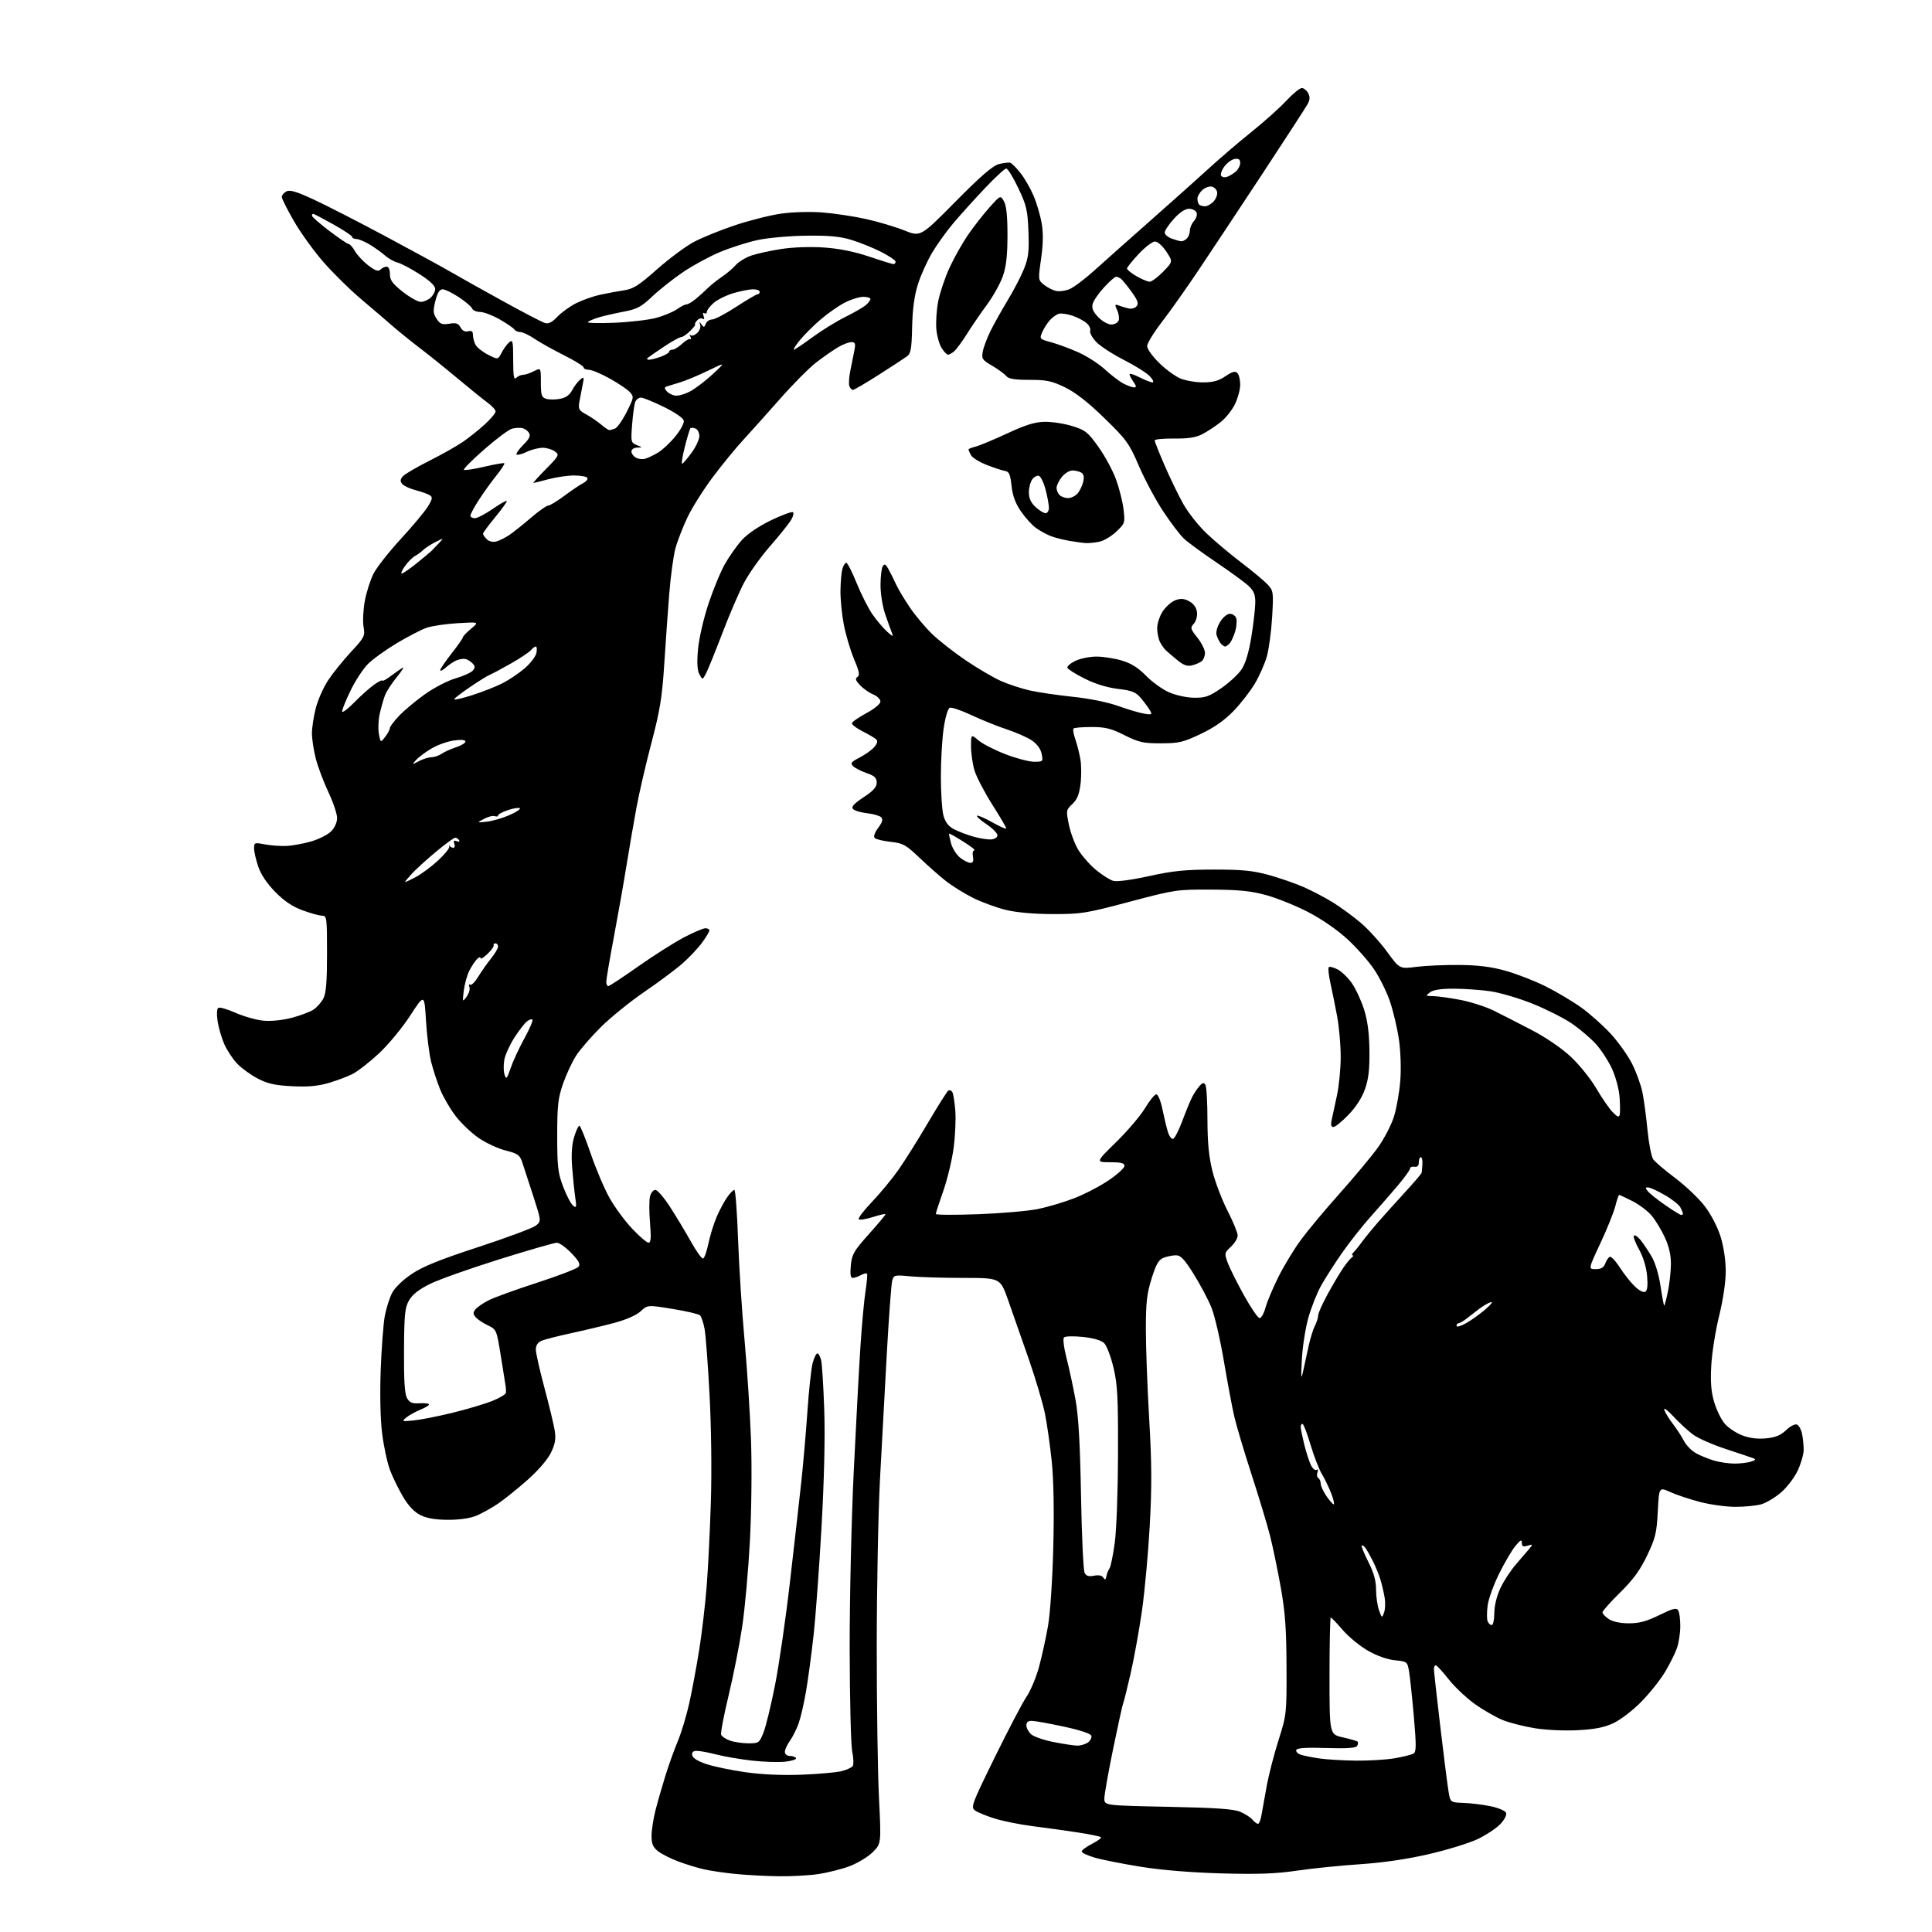 <?xml version="1.0" encoding="UTF-8" standalone="no"?>
<svg 
  version="1.1" 
  xmlns="http://www.w3.org/2000/svg" 
  xmlns:xlink="http://www.w3.org/1999/xlink" 
  xmlns:svg="http://www.w3.org/2000/svg"
  xmlns:rdf="http://www.w3.org/1999/02/22-rdf-syntax-ns#"
  xmlns:cc="http://creativecommons.org/ns#"
  xmlns:dc="http://purl.org/dc/elements/1.1/"
  viewBox="0 0 768 768"
  width="768"
  height="768"
>
<style>svg {background-color: white; }</style>"
<path stroke="none" fill="black" fill-rule="evenodd" d="M309.50,745.84C304.55,745.78 296.90,745.37 292.50,744.94C288.10,744.50 282.39,743.67 279.82,743.08C277.24,742.50 272.66,741.10 269.65,739.97C266.63,738.84 263.00,737.00 261.58,735.89C259.57,734.30 259.00,732.97 259.00,729.82C259.00,727.60 259.70,723.02 260.56,719.64C261.42,716.26 263.21,710.03 264.54,705.78C265.86,701.54 268.07,695.39 269.45,692.11C270.83,688.83 272.87,682.06 273.99,677.06C275.10,672.05 276.89,662.46 277.96,655.73C279.03,649.00 280.36,637.65 280.92,630.50C281.48,623.35 282.23,608.27 282.58,597.00C282.96,585.08 282.74,567.29 282.06,554.50C281.42,542.40 280.52,530.55 280.07,528.17C279.61,525.79 278.81,523.41 278.29,522.89C277.76,522.36 272.86,521.21 267.38,520.32C257.42,518.70 257.42,518.70 254.67,521.25C252.98,522.82 248.95,524.60 244.21,525.86C239.97,527.00 232.22,528.84 227.00,529.97C221.78,531.10 216.49,532.45 215.25,532.99C213.78,533.62 213.00,534.82 213.00,536.44C213.00,537.80 214.54,544.67 216.43,551.71C218.32,558.74 220.16,566.41 220.52,568.75C221.03,572.03 220.68,574.03 219.01,577.48C217.71,580.17 213.97,584.50 209.67,588.32C205.73,591.81 200.46,596.04 197.98,597.72C195.49,599.41 191.67,601.54 189.48,602.47C186.96,603.53 182.82,604.15 178.22,604.15C173.23,604.14 169.77,603.57 167.22,602.32C164.71,601.09 162.44,598.72 160.24,595.02C158.44,592.01 156.09,587.18 155.01,584.30C153.93,581.41 152.53,574.88 151.90,569.78C151.19,564.10 150.98,554.29 151.34,544.50C151.67,535.70 152.40,526.04 152.98,523.03C153.56,520.02 154.84,515.97 155.83,514.03C156.89,511.94 160.04,508.87 163.56,506.49C168.02,503.47 174.64,500.79 190.17,495.71C201.54,491.99 211.82,488.16 213.02,487.18C215.20,485.42 215.20,485.42 211.98,475.46C210.22,469.98 208.26,463.98 207.63,462.11C206.63,459.11 205.88,458.57 201.00,457.34C197.97,456.57 193.16,454.35 190.31,452.39C187.45,450.44 183.33,446.51 181.14,443.67C178.95,440.83 176.16,436.02 174.94,433.00C173.72,429.98 172.11,425.02 171.36,422.00C170.61,418.98 169.70,411.67 169.34,405.76C168.70,395.03 168.70,395.03 163.03,403.76C159.91,408.57 154.33,415.31 150.64,418.75C146.95,422.18 142.25,425.85 140.19,426.90C138.13,427.96 133.80,429.58 130.57,430.52C126.31,431.76 122.33,432.11 116.10,431.79C109.38,431.45 106.40,430.79 102.50,428.77C99.75,427.34 96.06,424.68 94.30,422.84C92.54,421.00 90.22,417.48 89.13,415.00C88.05,412.52 86.86,408.42 86.49,405.87C86.09,403.13 86.21,400.99 86.80,400.63C87.34,400.29 90.42,401.18 93.64,402.61C96.86,404.03 101.76,405.43 104.52,405.71C107.55,406.03 112.02,405.60 115.78,404.64C119.21,403.76 123.16,402.29 124.56,401.37C125.96,400.45 127.75,398.44 128.55,396.90C129.63,394.82 130.00,390.24 130.00,379.05C130.00,364.76 129.90,364.00 128.04,364.00C126.96,364.00 123.47,363.04 120.29,361.87C116.23,360.38 112.98,358.20 109.41,354.56C106.14,351.23 103.72,347.62 102.66,344.50C101.75,341.83 101.00,338.56 101.00,337.23C101.00,334.94 101.20,334.86 105.25,335.65C107.59,336.10 111.46,336.38 113.86,336.27C116.26,336.17 120.69,335.36 123.71,334.48C126.73,333.60 130.29,331.81 131.60,330.49C133.05,329.04 134.00,326.92 134.00,325.15C134.00,323.53 132.44,318.90 130.53,314.85C128.62,310.81 126.37,304.82 125.53,301.54C124.69,298.26 124.00,293.74 124.00,291.50C124.00,289.26 124.69,284.74 125.54,281.46C126.39,278.18 128.59,273.21 130.44,270.41C132.29,267.61 136.36,262.56 139.49,259.18C144.90,253.35 145.15,252.84 144.52,249.14C144.16,247.00 144.38,242.41 145.01,238.94C145.64,235.47 147.20,230.57 148.47,228.06C149.75,225.55 154.62,219.35 159.30,214.27C163.98,209.19 168.82,203.41 170.05,201.42C171.90,198.42 172.05,197.64 170.89,196.89C170.13,196.39 167.60,195.48 165.28,194.88C162.96,194.27 160.54,193.15 159.91,192.39C159.03,191.33 159.07,190.62 160.07,189.41C160.80,188.54 165.47,185.78 170.45,183.28C175.43,180.78 181.53,177.35 184.00,175.65C186.47,173.96 190.41,170.81 192.75,168.66C195.09,166.51 197.00,164.21 197.00,163.56C197.00,162.91 195.54,161.31 193.75,160.01C191.96,158.70 186.68,154.43 182.00,150.52C177.32,146.60 170.58,141.17 167.01,138.45C163.44,135.73 158.45,131.71 155.93,129.50C153.41,127.30 147.75,122.45 143.34,118.73C138.94,115.00 132.22,108.37 128.42,103.99C124.61,99.61 119.36,92.31 116.76,87.76C114.15,83.22 112.01,78.95 112.01,78.29C112.00,77.62 112.82,76.63 113.82,76.10C115.20,75.36 117.77,76.11 124.57,79.25C129.48,81.52 142.28,88.07 153.00,93.80C163.72,99.54 175.43,105.92 179.00,107.99C182.57,110.07 192.03,115.36 200.00,119.75C207.97,124.15 215.43,128.03 216.56,128.38C218.06,128.84 219.41,128.17 221.56,125.91C223.18,124.21 226.53,121.79 229.00,120.54C231.47,119.30 235.75,117.78 238.50,117.18C241.25,116.58 245.53,115.79 248.00,115.42C251.75,114.86 253.94,113.47 261.19,107.04C265.97,102.81 272.54,97.93 275.78,96.20C279.03,94.46 286.41,91.47 292.18,89.54C297.96,87.60 306.24,85.52 310.59,84.91C315.11,84.27 322.15,84.08 327.00,84.46C331.68,84.83 339.43,86.00 344.24,87.06C349.05,88.13 355.90,90.17 359.46,91.59C365.94,94.19 365.94,94.19 379.80,80.17C389.84,70.01 394.60,65.89 397.08,65.23C398.96,64.73 401.01,64.50 401.63,64.72C402.26,64.94 404.08,66.78 405.68,68.81C407.29,70.84 409.62,74.90 410.87,77.84C412.12,80.78 413.57,85.73 414.09,88.84C414.76,92.77 414.68,97.07 413.85,102.89C412.66,111.15 412.67,111.32 414.94,113.16C416.21,114.18 418.33,115.30 419.65,115.63C420.96,115.96 423.42,115.65 425.12,114.95C426.81,114.25 431.23,110.94 434.93,107.59C438.64,104.24 448.81,95.20 457.53,87.50C466.25,79.80 476.79,70.38 480.95,66.57C485.10,62.76 492.55,56.40 497.50,52.43C502.45,48.46 508.64,42.92 511.26,40.11C513.88,37.30 516.68,35.00 517.48,35.00C518.28,35.00 519.41,35.90 520.00,37.00C520.78,38.45 520.74,39.62 519.87,41.25C519.21,42.49 511.26,54.75 502.21,68.50C493.15,82.25 481.67,99.58 476.70,107.00C471.73,114.42 465.04,123.89 461.83,128.04C458.63,132.19 456.00,136.48 456.00,137.58C456.00,138.68 458.14,141.68 460.75,144.24C463.36,146.81 467.17,149.60 469.22,150.45C471.26,151.30 475.32,152.00 478.24,152.00C482.21,152.00 484.44,151.39 487.13,149.56C489.82,147.73 491.01,147.41 491.86,148.26C492.49,148.89 493.00,150.97 493.00,152.88C493.00,154.80 492.06,158.30 490.92,160.66C489.78,163.02 487.19,166.25 485.17,167.84C483.15,169.43 479.93,171.55 478.00,172.56C475.42,173.92 472.45,174.38 466.75,174.33C462.49,174.28 459.00,174.62 459.00,175.07C459.00,175.53 460.78,180.01 462.96,185.04C465.14,190.07 468.48,196.96 470.39,200.36C472.29,203.76 476.47,209.03 479.67,212.07C482.88,215.11 489.10,220.33 493.50,223.68C497.90,227.03 502.58,230.93 503.90,232.35C506.19,234.83 506.27,235.35 505.70,245.22C505.37,250.87 504.43,257.90 503.62,260.84C502.80,263.78 500.64,268.69 498.82,271.75C496.99,274.81 493.17,279.73 490.32,282.67C486.78,286.33 482.67,289.21 477.32,291.75C470.33,295.07 468.65,295.47 461.50,295.48C454.46,295.49 452.72,295.10 447.01,292.25C441.66,289.57 439.38,289.00 433.93,289.00C430.30,289.00 427.07,289.27 426.74,289.59C426.42,289.92 426.74,291.83 427.45,293.85C428.16,295.87 429.07,299.47 429.48,301.86C429.88,304.24 429.90,308.68 429.52,311.72C429.00,315.81 428.16,317.88 426.27,319.62C423.81,321.91 423.76,322.18 424.86,327.65C425.49,330.77 427.13,335.26 428.52,337.63C429.91,340.00 433.08,343.64 435.57,345.72C438.05,347.80 441.21,349.80 442.58,350.17C444.04,350.57 449.95,349.77 456.79,348.26C466.28,346.17 471.16,345.67 482.50,345.67C493.76,345.66 498.03,346.08 504.33,347.81C508.63,348.99 514.93,351.18 518.33,352.67C521.72,354.17 526.98,356.93 530.00,358.82C533.02,360.70 537.95,364.32 540.94,366.86C543.93,369.40 548.63,374.57 551.38,378.34C556.39,385.19 556.39,385.19 562.94,384.35C566.55,383.88 574.23,383.54 580.00,383.59C587.58,383.65 592.73,384.29 598.50,385.90C602.90,387.13 610.05,389.91 614.39,392.08C618.73,394.25 625.06,398.01 628.46,400.43C631.86,402.86 637.15,407.55 640.21,410.86C643.28,414.17 647.15,419.62 648.83,422.97C650.50,426.32 652.34,431.41 652.91,434.28C653.49,437.15 654.39,443.88 654.91,449.24C655.44,454.59 656.46,459.82 657.18,460.85C657.91,461.88 661.88,465.26 666.00,468.35C670.12,471.45 675.40,476.49 677.73,479.55C680.21,482.82 682.79,487.82 683.98,491.66C685.21,495.65 686.00,501.01 686.00,505.36C686.00,509.68 684.97,516.64 683.40,523.00C681.97,528.77 680.56,537.58 680.27,542.56C679.88,549.27 680.17,553.08 681.38,557.24C682.28,560.34 684.15,564.21 685.54,565.86C686.92,567.51 690.06,569.62 692.51,570.56C695.49,571.70 698.64,572.10 702.03,571.77C705.78,571.41 707.84,570.57 709.99,568.51C711.58,566.99 713.52,565.98 714.30,566.28C715.08,566.58 716.00,568.27 716.36,570.04C716.71,571.81 717.00,574.66 716.99,576.37C716.98,578.09 715.92,581.78 714.63,584.56C713.33,587.34 710.33,591.27 707.95,593.31C705.58,595.34 702.03,597.45 700.07,598.00C698.10,598.54 693.53,598.99 689.91,598.99C686.29,599.00 679.99,598.14 675.91,597.09C671.83,596.03 666.48,594.25 664.00,593.13C659.50,591.09 659.50,591.09 659.00,600.79C658.56,609.38 658.07,611.40 654.76,618.33C651.96,624.19 649.27,627.88 644.01,633.06C640.16,636.85 637.00,640.41 637.00,640.96C637.00,641.50 638.14,642.70 639.54,643.62C641.13,644.66 644.13,645.29 647.53,645.29C651.66,645.29 654.58,644.50 659.61,642.02C664.96,639.39 666.40,639.02 667.10,640.13C667.58,640.88 667.96,643.75 667.94,646.50C667.93,649.25 667.31,653.19 666.57,655.27C665.83,657.34 663.71,661.56 661.86,664.66C660.01,667.75 655.80,673.05 652.50,676.42C649.20,679.79 644.25,683.61 641.50,684.91C637.77,686.68 634.14,687.40 627.25,687.78C622.01,688.06 614.63,687.73 610.25,687.02C605.99,686.34 600.26,684.89 597.52,683.81C594.78,682.73 589.74,679.85 586.31,677.40C582.89,674.96 578.16,670.49 575.81,667.48C573.45,664.47 571.18,662.00 570.76,662.00C570.34,662.00 570.00,662.64 570.00,663.42C570.00,664.21 571.14,674.52 572.54,686.35C573.94,698.17 575.41,709.79 575.82,712.17C576.55,716.50 576.55,716.50 581.78,716.68C584.65,716.78 589.51,717.38 592.57,718.01C595.68,718.66 598.38,719.82 598.69,720.64C599.02,721.49 598.03,723.40 596.39,725.12C594.81,726.76 590.81,729.42 587.51,731.02C584.20,732.61 575.49,735.31 568.14,737.01C559.37,739.05 549.93,740.43 540.64,741.06C532.86,741.58 521.55,742.73 515.50,743.62C507.06,744.86 500.07,745.11 485.50,744.70C473.53,744.37 461.69,743.39 453.50,742.07C446.35,740.92 438.14,739.30 435.25,738.46C432.36,737.63 430.00,736.52 430.00,735.99C430.00,735.47 431.84,734.10 434.10,732.95C436.35,731.80 437.94,730.61 437.63,730.30C437.32,729.99 433.12,729.14 428.29,728.40C423.45,727.66 415.46,726.55 410.53,725.93C405.60,725.31 398.84,723.96 395.52,722.93C392.19,721.91 388.63,720.45 387.60,719.70C385.83,718.40 386.23,717.31 395.51,698.41C400.89,687.46 406.56,676.64 408.12,674.36C409.67,672.08 411.87,666.84 413.00,662.72C414.13,658.60 415.75,651.23 416.60,646.36C417.49,641.21 418.37,628.02 418.70,614.88C419.06,600.43 418.84,588.14 418.08,580.88C417.43,574.62 416.22,566.12 415.40,562.00C414.57,557.88 411.63,547.98 408.86,540.00C406.08,532.02 402.42,521.56 400.72,516.75C397.63,508.00 397.63,508.00 383.06,507.99C375.05,507.99 365.53,507.71 361.90,507.36C355.56,506.76 355.28,506.83 354.66,509.12C354.30,510.43 353.36,523.20 352.55,537.50C351.75,551.80 350.52,574.52 349.81,588.00C349.11,601.48 348.53,631.40 348.52,654.50C348.51,677.60 348.91,704.69 349.41,714.69C350.31,732.89 350.31,732.89 346.91,736.28C345.03,738.15 340.88,740.66 337.67,741.86C334.47,743.05 328.84,744.46 325.17,745.00C321.50,745.53 314.45,745.91 309.50,745.84zM500.08,725.00C500.53,725.00 501.18,723.31 501.51,721.25C501.85,719.19 502.80,713.90 503.62,709.50C504.45,705.10 506.56,697.00 508.31,691.50C511.42,681.68 511.48,681.17 511.41,662.50C511.36,647.48 510.88,640.88 509.12,631.00C507.89,624.12 505.98,614.90 504.87,610.50C503.75,606.10 500.42,595.08 497.47,586.00C494.52,576.92 491.42,566.50 490.58,562.83C489.75,559.16 487.90,549.26 486.47,540.83C485.04,532.40 482.84,522.94 481.58,519.81C480.31,516.68 477.16,510.71 474.57,506.56C470.86,500.61 469.36,499.00 467.49,499.00C466.19,499.00 463.99,499.43 462.61,499.96C460.60,500.72 459.61,502.41 457.79,508.21C455.89,514.25 455.50,517.74 455.50,528.50C455.50,535.65 456.09,551.64 456.82,564.02C457.85,581.53 457.90,591.00 457.04,606.52C456.43,617.51 455.03,632.80 453.92,640.50C452.81,648.20 450.77,659.43 449.39,665.45C448.01,671.46 446.70,676.67 446.49,677.02C446.28,677.36 444.51,685.40 442.55,694.89C440.60,704.37 439.00,713.39 439.00,714.92C439.00,717.71 439.00,717.71 464.25,718.23C483.33,718.61 490.36,719.10 493.00,720.21C494.93,721.03 497.12,722.43 497.87,723.35C498.63,724.26 499.62,725.00 500.08,725.00zM318.50,705.48C325.10,705.23 332.25,704.60 334.40,704.09C336.54,703.57 338.61,702.63 339.00,702.00C339.39,701.36 339.29,698.74 338.76,696.17C338.24,693.60 337.79,675.30 337.76,655.50C337.73,635.57 338.45,604.10 339.37,585.00C340.29,566.02 341.49,543.52 342.05,535.00C342.61,526.48 343.52,516.63 344.07,513.12C344.63,509.62 344.87,506.54 344.63,506.29C344.38,506.04 343.26,506.32 342.15,506.92C341.04,507.51 339.59,508.00 338.94,508.00C338.11,508.00 337.89,506.48 338.22,503.03C338.65,498.60 339.42,497.26 345.35,490.63C349.01,486.54 352.00,482.97 352.00,482.69C352.00,482.41 349.76,482.90 347.02,483.78C344.28,484.65 341.73,485.06 341.36,484.69C340.98,484.31 343.36,481.19 346.64,477.75C349.92,474.31 354.66,468.57 357.17,465.00C359.67,461.43 364.96,453.00 368.92,446.27C372.88,439.55 376.51,433.80 376.99,433.51C377.47,433.21 378.17,433.47 378.55,434.09C378.94,434.70 379.47,438.00 379.74,441.40C380.02,444.81 379.72,451.53 379.08,456.34C378.44,461.15 376.58,468.85 374.96,473.46C373.33,478.07 372.00,482.17 372.00,482.57C372.00,482.97 379.54,483.01 388.75,482.67C397.96,482.33 408.69,481.40 412.59,480.61C416.50,479.81 423.03,477.86 427.10,476.28C431.18,474.70 437.33,471.49 440.76,469.16C444.19,466.83 447.00,464.27 447.00,463.46C447.00,462.35 445.63,462.00 441.27,462.00C435.53,462.00 435.53,462.00 443.73,453.96C448.24,449.54 453.40,443.47 455.20,440.46C457.00,437.46 459.00,435.00 459.66,435.00C460.32,435.00 461.39,437.59 462.04,440.75C462.69,443.91 463.67,447.99 464.21,449.80C464.75,451.62 465.71,452.93 466.34,452.72C466.97,452.51 468.64,449.22 470.06,445.42C471.47,441.61 473.22,437.38 473.94,436.00C474.67,434.62 475.95,432.70 476.80,431.73C478.00,430.35 478.54,430.24 479.16,431.23C479.61,431.93 479.98,438.17 479.98,445.09C480.00,454.27 480.54,459.83 481.98,465.59C483.07,469.94 485.77,477.02 487.98,481.33C490.19,485.64 492.00,490.05 492.00,491.13C492.00,492.21 490.79,494.22 489.31,495.59C486.75,497.96 486.69,498.24 487.97,501.79C488.70,503.83 491.60,509.65 494.40,514.73C497.21,519.81 500.05,523.97 500.71,523.98C501.38,523.99 502.43,522.10 503.06,519.79C503.68,517.47 506.00,511.96 508.21,507.54C510.42,503.12 514.47,496.47 517.19,492.77C519.92,489.07 526.88,480.75 532.66,474.27C538.43,467.80 545.20,459.67 547.70,456.21C550.19,452.75 553.08,447.19 554.12,443.86C555.16,440.54 556.29,434.10 556.64,429.55C557.01,424.77 556.77,417.87 556.09,413.17C555.43,408.70 553.83,401.92 552.53,398.09C551.23,394.26 548.35,388.47 546.14,385.21C543.93,381.95 539.13,376.55 535.48,373.20C531.54,369.60 525.23,365.25 519.95,362.53C515.05,360.00 507.55,356.98 503.27,355.81C497.18,354.16 492.48,353.68 481.50,353.63C467.81,353.56 467.10,353.67 449.00,358.47C431.66,363.08 429.75,363.38 418.50,363.36C410.85,363.34 404.05,362.73 399.75,361.68C396.04,360.77 390.19,358.62 386.75,356.90C383.31,355.18 378.48,352.17 376.00,350.22C373.52,348.28 368.80,344.11 365.50,340.96C360.08,335.80 358.97,335.18 354.08,334.65C351.09,334.32 348.24,333.64 347.72,333.12C347.15,332.55 347.68,331.00 349.09,329.09C350.77,326.82 351.09,325.69 350.28,324.88C349.67,324.27 347.12,323.54 344.60,323.26C342.09,322.98 339.59,322.21 339.05,321.56C338.34,320.70 339.53,319.40 343.28,316.93C347.17,314.38 348.50,312.89 348.50,311.10C348.50,309.20 347.67,308.41 344.50,307.32C342.30,306.56 339.88,305.31 339.12,304.55C337.95,303.38 338.32,302.88 341.62,301.19C343.75,300.10 346.37,298.25 347.43,297.08C348.69,295.68 349.02,294.62 348.36,293.96C347.82,293.42 345.38,291.97 342.94,290.74C340.50,289.51 338.57,288.05 338.65,287.50C338.73,286.95 341.31,285.15 344.38,283.50C347.62,281.76 349.98,279.82 349.98,278.87C349.99,277.98 348.69,276.70 347.10,276.04C345.50,275.38 343.15,273.73 341.87,272.37C340.09,270.47 339.85,269.71 340.85,269.09C341.87,268.46 341.58,266.94 339.50,261.99C338.04,258.53 336.20,252.35 335.42,248.26C334.64,244.17 334.04,238.05 334.10,234.66C334.15,231.27 334.49,227.46 334.85,226.19C335.21,224.92 335.88,223.80 336.34,223.69C336.81,223.59 338.67,227.17 340.47,231.65C342.28,236.13 345.12,241.75 346.77,244.15C348.43,246.54 351.03,249.62 352.55,251.00C354.95,253.17 355.21,253.24 354.52,251.50C354.08,250.40 352.88,247.07 351.86,244.09C350.83,241.10 350.01,235.97 350.02,232.59C350.02,229.24 350.43,225.88 350.91,225.11C351.60,224.02 352.06,224.23 353.11,226.11C353.85,227.43 355.21,230.16 356.15,232.20C357.09,234.23 359.65,238.51 361.84,241.70C364.02,244.89 367.99,249.59 370.66,252.15C373.32,254.71 379.32,259.39 384.00,262.56C388.68,265.72 394.92,269.39 397.88,270.70C400.84,272.01 406.01,273.71 409.38,274.47C412.75,275.23 420.45,276.36 426.50,276.99C433.08,277.67 440.31,279.14 444.50,280.64C448.35,282.02 453.01,283.40 454.85,283.70C457.90,284.19 458.10,284.08 457.11,282.37C456.52,281.34 454.93,279.19 453.59,277.58C451.53,275.11 450.12,274.54 444.45,273.85C440.15,273.34 435.38,271.87 431.19,269.77C427.58,267.97 424.48,266.02 424.30,265.44C424.11,264.86 425.56,263.63 427.52,262.69C429.47,261.76 433.22,261.00 435.85,261.00C438.48,261.00 443.02,261.71 445.92,262.57C449.68,263.69 452.46,265.43 455.54,268.60C457.93,271.05 462.03,274.01 464.65,275.17C467.38,276.38 471.66,277.32 474.64,277.36C479.13,277.42 480.64,276.89 485.55,273.51C488.68,271.35 492.30,267.99 493.58,266.04C495.13,263.70 496.44,259.28 497.46,253.00C498.30,247.78 498.99,241.67 499.00,239.44C499.00,236.28 498.38,234.81 496.25,232.84C494.74,231.44 489.00,227.26 483.50,223.54C478.00,219.83 472.22,215.60 470.66,214.14C469.10,212.69 465.38,207.79 462.39,203.27C459.40,198.74 455.06,190.64 452.75,185.27C448.84,176.19 447.86,174.84 439.02,166.23C432.54,159.92 427.54,156.01 423.36,153.98C418.11,151.43 416.05,151.00 409.23,151.00C403.22,151.00 400.93,150.61 399.95,149.44C399.24,148.59 396.73,146.75 394.37,145.37C390.42,143.05 390.13,142.60 390.68,139.68C391.02,137.93 392.41,134.25 393.77,131.50C395.14,128.75 398.23,123.23 400.65,119.23C403.07,115.23 405.98,109.61 407.12,106.73C408.83,102.40 409.13,99.86 408.82,91.99C408.49,83.52 408.05,81.63 404.77,74.74C402.75,70.48 400.61,67.00 400.00,67.00C399.40,67.00 395.61,70.49 391.58,74.75C387.55,79.01 381.97,85.18 379.19,88.46C376.40,91.73 372.51,97.13 370.54,100.46C368.56,103.78 366.02,109.42 364.89,113.00C363.48,117.47 362.76,122.75 362.59,129.92C362.39,138.90 362.08,140.54 360.43,141.74C359.37,142.51 354.31,145.80 349.19,149.07C344.07,152.33 339.51,155.00 339.05,155.00C338.59,155.00 337.95,154.32 337.64,153.50C337.32,152.67 337.50,149.86 338.04,147.25C338.58,144.64 339.30,141.04 339.64,139.25C340.16,136.51 339.96,136.00 338.38,136.00C337.35,136.01 334.93,136.95 333.00,138.11C331.07,139.27 327.25,141.93 324.50,144.04C321.75,146.14 315.23,152.71 310.00,158.64C304.77,164.56 298.19,171.91 295.38,174.96C292.56,178.01 287.20,184.55 283.47,189.50C279.75,194.45 275.16,201.72 273.28,205.65C271.41,209.59 269.23,215.21 268.45,218.15C267.68,221.09 266.59,229.12 266.04,236.00C265.49,242.88 264.59,255.55 264.04,264.17C263.20,277.20 262.35,282.41 258.99,295.17C256.77,303.60 254.07,315.23 253.01,321.00C251.94,326.77 250.16,337.12 249.05,344.00C247.94,350.88 245.68,363.70 244.02,372.50C242.36,381.30 241.01,389.29 241.00,390.25C241.00,391.21 241.36,392.00 241.80,392.00C242.23,392.00 247.57,388.49 253.66,384.19C259.75,379.90 267.90,374.73 271.76,372.69C275.63,370.66 279.51,369.00 280.40,369.00C281.28,369.00 282.00,369.38 282.00,369.85C282.00,370.32 280.72,372.47 279.15,374.63C277.59,376.79 274.10,380.51 271.40,382.89C268.71,385.27 261.90,390.36 256.27,394.19C250.64,398.03 242.83,404.35 238.90,408.23C234.98,412.12 230.48,417.32 228.92,419.79C227.35,422.26 225.04,427.26 223.78,430.89C221.83,436.55 221.50,439.51 221.50,451.50C221.50,463.79 221.79,466.26 223.86,471.72C225.16,475.14 226.92,478.51 227.77,479.22C229.15,480.35 229.25,479.99 228.67,476.00C228.31,473.52 227.75,468.12 227.43,464.00C227.05,458.98 227.31,455.01 228.22,452.00C228.97,449.52 229.91,447.50 230.31,447.50C230.70,447.50 232.72,452.45 234.79,458.50C236.85,464.55 240.22,472.49 242.27,476.15C244.32,479.81 248.37,485.33 251.28,488.40C254.19,491.48 257.13,494.00 257.81,494.00C258.74,494.00 258.89,492.06 258.39,486.11C258.03,481.76 258.02,477.04 258.38,475.61C258.74,474.17 259.70,473.00 260.51,473.00C261.32,473.00 263.95,476.04 266.34,479.75C268.74,483.46 272.47,489.65 274.62,493.50C276.77,497.35 278.95,500.41 279.47,500.29C279.99,500.18 280.95,497.48 281.61,494.29C282.27,491.11 283.76,486.31 284.92,483.64C286.08,480.96 287.95,477.47 289.08,475.89C290.21,474.30 291.49,473.00 291.91,473.00C292.34,473.00 293.01,481.82 293.39,492.59C293.77,503.37 294.94,521.48 295.98,532.84C297.01,544.20 298.17,562.05 298.54,572.50C298.92,583.29 298.73,600.58 298.10,612.50C297.49,624.05 296.12,639.35 295.05,646.50C293.99,653.65 291.56,665.98 289.65,673.90C287.74,681.83 286.40,688.88 286.67,689.58C286.94,690.29 288.54,691.34 290.23,691.93C291.92,692.52 295.21,693.00 297.54,693.00C301.60,693.00 301.86,692.81 303.49,688.75C304.43,686.41 306.50,677.88 308.10,669.78C309.70,661.69 312.37,643.24 314.03,628.78C315.70,614.33 317.70,596.65 318.48,589.50C319.26,582.35 320.38,569.56 320.96,561.08C321.54,552.61 322.48,543.94 323.04,541.83C323.61,539.73 324.46,538.00 324.92,538.00C325.39,538.00 326.06,539.24 326.42,540.75C326.78,542.26 327.34,551.15 327.65,560.50C328.02,571.27 327.62,588.31 326.57,607.00C325.66,623.23 324.23,642.58 323.41,650.00C322.59,657.42 321.25,667.40 320.44,672.17C319.63,676.94 318.31,682.71 317.50,684.99C316.70,687.27 315.13,690.41 314.02,691.97C312.91,693.53 312.00,695.53 312.00,696.40C312.00,697.32 312.83,698.00 313.94,698.00C315.01,698.00 316.12,698.39 316.42,698.87C316.72,699.35 314.83,699.99 312.23,700.29C309.63,700.59 303.68,700.40 299.00,699.88C294.32,699.35 287.96,698.27 284.86,697.46C281.75,696.66 278.23,696.00 277.03,696.00C275.50,696.00 274.95,696.52 275.18,697.75C275.39,698.86 277.45,700.15 280.82,701.26C283.74,702.23 290.71,703.68 296.31,704.48C302.77,705.40 310.90,705.77 318.50,705.48zM538.92,699.88C544.10,699.94 551.10,699.52 554.47,698.93C557.84,698.34 561.19,697.50 561.92,697.05C563.00,696.38 563.02,693.76 562.03,682.39C561.36,674.78 560.51,666.74 560.14,664.53C559.46,660.55 559.39,660.49 554.48,659.98C551.42,659.67 547.28,658.19 543.73,656.15C540.56,654.33 536.06,650.62 533.73,647.92C531.41,645.21 529.27,643.00 529.00,643.00C528.73,643.00 528.50,653.45 528.50,666.23C528.50,689.45 528.50,689.45 533.83,690.64C536.76,691.29 539.39,692.05 539.68,692.34C539.96,692.63 539.87,693.40 539.47,694.05C538.96,694.87 535.33,695.12 527.21,694.86C519.04,694.61 515.56,694.84 515.28,695.67C515.07,696.31 515.91,697.15 517.16,697.55C518.41,697.95 521.69,698.60 524.46,699.01C527.23,699.42 533.74,699.81 538.92,699.88zM428.06,693.91C429.47,693.96 431.44,693.40 432.45,692.66C433.45,691.93 434.07,690.71 433.82,689.97C433.55,689.15 429.19,687.71 422.94,686.37C417.20,685.14 411.49,684.10 410.25,684.07C408.71,684.02 408.00,684.58 408.00,685.85C408.00,686.86 408.84,688.45 409.87,689.38C410.90,690.32 414.84,691.69 418.62,692.45C422.41,693.20 426.65,693.85 428.06,693.91zM592.97,646.00C593.54,646.00 594.00,643.86 594.01,641.25C594.02,638.36 594.95,634.49 596.41,631.36C597.73,628.53 600.52,624.26 602.61,621.86C604.70,619.46 607.11,616.65 607.96,615.62C609.40,613.86 609.35,613.78 607.25,614.43C605.49,614.98 604.99,614.74 604.96,613.32C604.94,611.86 604.43,612.10 602.43,614.50C601.05,616.15 598.14,621.10 595.95,625.50C593.77,629.90 591.70,635.61 591.36,638.19C591.02,640.78 591.01,643.59 591.34,644.44C591.67,645.30 592.40,646.00 592.97,646.00zM550.18,641.04C550.65,639.77 550.76,637.10 550.42,635.11C550.09,633.12 549.34,629.92 548.77,628.00C548.20,626.08 546.82,622.70 545.71,620.50C544.60,618.30 543.25,615.93 542.71,615.23C542.16,614.53 541.52,614.14 541.29,614.37C541.06,614.61 542.25,617.53 543.93,620.87C546.11,625.17 547.00,628.36 547.00,631.82C547.00,634.51 547.52,638.20 548.16,640.03C549.29,643.26 549.35,643.29 550.18,641.04zM439.83,626.50C440.04,625.40 440.59,624.04 441.04,623.48C441.49,622.92 442.42,618.42 443.11,613.48C443.82,608.33 444.38,593.19 444.43,578.00C444.49,555.35 444.23,550.35 442.62,543.62C441.59,539.29 439.94,534.94 438.96,533.96C437.81,532.81 434.81,531.93 430.51,531.46C426.85,531.07 423.45,531.15 422.97,531.63C422.45,532.15 422.89,535.67 424.00,540.01C425.05,544.13 426.65,551.55 427.55,556.50C428.72,562.89 429.35,573.91 429.72,594.50C430.01,610.45 430.65,624.27 431.14,625.22C431.80,626.48 432.81,626.79 434.90,626.37C436.74,626.00 438.06,626.28 438.61,627.15C439.26,628.19 439.54,628.03 439.83,626.50zM530.17,597.99C530.54,598.00 530.11,596.09 529.22,593.75C528.32,591.41 526.65,587.92 525.49,586.00C524.33,584.08 522.28,578.79 520.94,574.26C519.60,569.72 518.16,566.01 517.75,566.01C517.34,566.00 517.02,566.56 517.04,567.25C517.06,567.94 517.68,570.98 518.41,574.00C519.15,577.02 520.33,580.72 521.02,582.22C521.72,583.71 522.75,584.65 523.32,584.30C523.93,583.92 524.09,584.32 523.71,585.30C523.37,586.20 523.52,587.20 524.04,587.53C524.57,587.85 525.00,588.85 525.00,589.75C525.00,590.64 526.01,592.86 527.25,594.68C528.49,596.50 529.80,597.99 530.17,597.99zM689.50,581.80C691.70,581.80 694.62,581.46 696.00,581.04C697.83,580.48 698.10,580.12 697.00,579.69C696.17,579.37 691.23,577.71 686.02,576.00C680.80,574.28 674.95,571.71 673.02,570.27C671.08,568.84 667.57,565.60 665.22,563.08C662.72,560.41 661.21,559.33 661.60,560.50C661.97,561.60 663.49,564.08 664.98,566.00C666.47,567.92 668.44,570.95 669.36,572.73C670.28,574.51 672.49,576.76 674.27,577.73C676.05,578.70 679.30,580.01 681.50,580.65C683.70,581.28 687.30,581.80 689.50,581.80zM164.50,564.64C167.25,564.37 174.22,562.99 180.00,561.57C185.78,560.15 192.86,558.04 195.75,556.88C198.64,555.72 201.05,554.26 201.12,553.63C201.18,553.01 201.13,551.83 201.00,551.00C200.87,550.17 200.00,544.77 199.08,539.00C197.40,528.57 197.37,528.49 193.89,526.83C191.96,525.91 189.79,524.45 189.07,523.58C187.99,522.28 187.99,521.72 189.06,520.43C189.78,519.56 192.12,517.96 194.26,516.87C196.40,515.77 205.05,512.64 213.48,509.91C221.91,507.18 229.31,504.33 229.93,503.58C230.81,502.52 230.20,501.33 227.11,498.11C224.93,495.85 222.35,494.00 221.37,494.00C220.39,494.00 210.12,496.96 198.54,500.58C186.97,504.20 174.59,508.59 171.04,510.33C166.59,512.52 163.98,514.54 162.65,516.84C160.95,519.76 160.69,522.29 160.60,536.84C160.53,548.84 160.86,554.14 161.80,555.78C162.81,557.54 163.87,558.00 166.51,557.83C168.39,557.70 170.19,557.86 170.51,558.17C170.82,558.49 169.38,559.44 167.29,560.29C165.21,561.14 162.60,562.58 161.50,563.49C159.60,565.06 159.74,565.12 164.50,564.64zM518.03,545.00C518.57,542.52 519.55,538.02 520.21,535.00C520.87,531.98 521.99,528.38 522.70,527.00C523.41,525.62 523.99,523.77 523.99,522.89C524.00,522.00 525.75,518.09 527.90,514.19C530.04,510.29 532.83,505.61 534.10,503.80C535.37,501.98 536.88,500.17 537.45,499.77C538.03,499.36 538.13,499.02 537.68,499.02C537.23,499.01 537.45,498.40 538.18,497.67C538.91,496.93 540.40,495.08 541.50,493.56C542.60,492.04 545.30,488.72 547.50,486.18C549.70,483.65 554.54,478.27 558.25,474.23C561.96,470.19 565.06,466.57 565.13,466.19C565.20,465.81 565.33,464.26 565.43,462.75C565.52,461.24 565.23,460.00 564.80,460.00C564.36,460.00 564.00,460.92 564.00,462.04C564.00,463.43 563.44,463.99 562.27,463.79C561.32,463.63 560.53,463.96 560.52,464.53C560.51,465.09 558.25,468.20 555.50,471.44C552.75,474.68 547.91,480.23 544.74,483.78C541.57,487.32 536.57,493.66 533.62,497.86C530.67,502.06 526.88,507.98 525.19,511.00C523.50,514.02 521.19,519.88 520.04,524.00C518.90,528.12 517.76,535.55 517.50,540.50C517.12,548.05 517.20,548.78 518.03,545.00zM582.76,526.01C584.83,524.85 588.32,522.35 590.51,520.45C592.83,518.44 593.66,517.28 592.50,517.67C591.40,518.04 589.30,519.28 587.84,520.42C586.38,521.56 584.15,523.29 582.89,524.25C581.63,525.21 580.23,526.00 579.80,526.00C579.36,526.00 579.00,526.48 579.00,527.06C579.00,527.65 580.69,527.18 582.76,526.01zM661.55,519.00C661.72,519.00 662.38,516.50 663.01,513.44C663.65,510.39 664.19,505.49 664.21,502.57C664.25,498.95 663.47,495.53 661.79,491.87C660.43,488.92 658.06,485.02 656.53,483.20C655.00,481.39 651.56,478.80 648.90,477.45C646.24,476.10 643.88,475.00 643.65,475.00C643.42,475.00 642.73,477.01 642.11,479.48C641.49,481.94 638.82,488.58 636.17,494.23C631.36,504.50 631.36,504.50 634.32,504.50C636.43,504.50 637.50,503.89 638.07,502.35C638.50,501.17 639.30,499.94 639.83,499.61C640.36,499.28 642.17,501.15 643.86,503.78C645.54,506.40 648.25,509.82 649.88,511.38C651.63,513.06 653.33,513.91 654.05,513.47C654.86,512.97 655.09,510.91 654.74,507.11C654.43,503.65 653.20,499.64 651.54,496.66C650.05,494.00 649.14,491.53 649.51,491.16C649.87,490.80 651.07,491.61 652.17,492.96C653.27,494.32 655.24,497.26 656.56,499.51C657.97,501.92 659.42,506.75 660.10,511.30C660.73,515.53 661.38,519.00 661.55,519.00zM668.25,482.95C668.66,482.98 669.00,482.75 669.00,482.43C669.00,482.12 668.53,481.00 667.96,479.93C667.40,478.87 664.58,476.65 661.71,475.01C658.85,473.36 655.88,472.01 655.13,472.01C653.98,472.00 653.98,472.27 655.08,473.60C655.81,474.48 658.90,476.93 661.95,479.05C665.00,481.17 667.84,482.92 668.25,482.95zM530.06,448.00C529.16,448.00 528.93,447.15 529.34,445.25C529.66,443.74 530.61,439.35 531.45,435.50C532.28,431.65 532.96,424.68 532.95,420.00C532.94,415.32 532.30,408.12 531.53,404.00C530.76,399.88 529.56,393.93 528.86,390.78C528.17,387.64 527.87,384.79 528.21,384.46C528.54,384.13 530.12,384.53 531.72,385.36C533.32,386.18 535.88,388.66 537.40,390.85C538.92,393.04 541.08,397.69 542.20,401.17C543.62,405.61 544.27,410.49 544.37,417.50C544.47,424.97 544.03,428.86 542.63,432.88C541.43,436.32 539.05,440.03 536.06,443.13C533.48,445.81 530.78,448.00 530.06,448.00zM643.86,443.14C644.05,442.32 644.03,439.14 643.80,436.07C643.58,433.00 642.23,427.97 640.81,424.88C639.39,421.79 636.51,417.35 634.40,415.02C632.30,412.69 627.96,409.01 624.77,406.84C621.58,404.67 614.56,401.13 609.18,398.97C603.79,396.81 596.26,394.60 592.44,394.04C588.62,393.49 582.10,393.03 577.94,393.02C572.82,393.01 569.76,393.47 568.44,394.47C566.60,395.86 566.67,395.94 569.66,395.97C571.40,395.99 576.25,396.66 580.44,397.46C584.63,398.26 590.63,400.19 593.78,401.74C596.93,403.30 603.74,406.78 608.92,409.48C614.59,412.44 620.77,416.66 624.45,420.10C627.80,423.24 632.34,428.87 634.52,432.61C636.71,436.36 639.62,440.60 641.00,442.03C642.92,444.03 643.58,444.29 643.86,443.14zM203.02,424.50C203.96,421.75 206.42,416.44 208.49,412.70C210.55,408.96 211.97,405.64 211.64,405.31C211.32,404.98 210.29,405.34 209.36,406.11C208.43,406.87 206.20,409.79 204.41,412.58C202.62,415.38 200.85,419.28 200.48,421.24C200.11,423.21 200.15,425.88 200.56,427.16C201.22,429.25 201.49,428.96 203.02,424.50zM185.48,396.20C186.41,394.94 186.92,393.23 186.60,392.40C186.28,391.57 186.43,391.15 186.93,391.45C187.42,391.76 188.85,390.32 190.10,388.26C191.36,386.19 193.64,382.93 195.19,381.02C196.74,379.11 198.00,376.97 198.00,376.27C198.00,375.57 197.52,375.00 196.94,375.00C196.36,375.00 196.04,375.34 196.24,375.75C196.44,376.16 195.34,377.71 193.80,379.19C192.26,380.66 191.00,381.42 191.00,380.86C191.00,380.31 190.38,380.47 189.63,381.23C188.88,381.98 187.52,384.03 186.61,385.78C185.71,387.53 184.70,391.11 184.37,393.73C183.79,398.40 183.82,398.45 185.48,396.20zM165.17,348.70C167.46,347.49 171.47,344.52 174.08,342.11C176.69,339.70 178.72,337.22 178.58,336.61C178.44,336.00 178.52,335.84 178.75,336.25C178.98,336.66 179.63,337.00 180.19,337.00C180.75,337.00 180.94,336.27 180.60,335.39C180.15,334.22 180.41,333.94 181.54,334.38C182.44,334.72 182.84,334.56 182.49,333.99C182.16,333.44 181.46,333.00 180.95,333.00C180.44,333.00 176.98,335.53 173.26,338.63C169.54,341.73 165.26,345.61 163.75,347.27C162.24,348.92 161.00,350.41 161.00,350.59C161.00,350.76 162.88,349.91 165.17,348.70zM385.75,343.00C386.79,343.00 387.09,342.26 386.76,340.50C386.49,339.10 386.75,338.00 387.34,338.00C387.93,338.00 385.96,336.46 382.97,334.57C379.98,332.68 377.42,331.25 377.29,331.38C377.16,331.51 377.51,333.25 378.06,335.26C378.62,337.27 380.24,339.83 381.67,340.95C383.10,342.08 384.94,343.00 385.75,343.00zM394.00,333.68C395.44,333.58 396.50,332.88 396.50,332.04C396.50,331.23 394.56,329.27 392.19,327.68C389.82,326.09 388.11,324.56 388.39,324.27C388.68,323.99 391.40,325.17 394.45,326.89C397.50,328.61 400.00,329.70 400.00,329.30C400.00,328.91 397.47,324.60 394.38,319.73C391.29,314.85 388.14,308.80 387.38,306.27C386.62,303.75 386.00,299.46 386.00,296.75C386.00,291.82 386.00,291.82 388.98,294.33C390.62,295.71 395.46,298.19 399.73,299.83C404.00,301.47 409.12,302.81 411.10,302.81C414.61,302.80 414.69,302.72 414.07,299.66C413.66,297.67 412.23,295.73 410.16,294.33C408.36,293.12 403.88,291.14 400.20,289.93C396.51,288.72 390.21,286.18 386.18,284.28C382.15,282.39 378.27,281.06 377.56,281.34C376.81,281.62 375.79,285.05 375.13,289.46C374.51,293.65 374.00,302.35 374.01,308.79C374.01,315.23 374.48,322.19 375.05,324.25C375.79,326.90 377.03,328.48 379.30,329.66C381.06,330.57 384.52,331.89 387.00,332.59C389.48,333.29 392.62,333.78 394.00,333.68zM193.50,326.63C195.70,326.39 199.70,325.24 202.39,324.07C205.08,322.90 207.00,321.66 206.65,321.31C206.30,320.96 204.21,321.27 202.00,322.00C199.80,322.73 198.00,323.68 198.00,324.13C198.00,324.57 197.41,324.71 196.68,324.43C195.96,324.15 194.05,324.63 192.43,325.50C189.50,327.07 189.50,327.07 193.50,326.63zM166.56,302.55C168.18,301.70 170.41,301.01 171.53,301.01C172.64,301.00 174.44,300.39 175.53,299.64C176.61,298.90 179.19,297.74 181.25,297.06C183.31,296.39 185.00,295.37 185.00,294.79C185.00,294.11 183.38,293.95 180.45,294.35C177.95,294.70 173.96,296.11 171.60,297.50C169.23,298.88 166.47,300.93 165.46,302.05C163.63,304.07 163.63,304.07 166.56,302.55zM153.12,292.89C154.13,291.58 154.97,290.01 154.98,289.42C154.99,288.82 156.70,286.57 158.77,284.42C160.84,282.26 165.45,278.42 169.02,275.89C172.58,273.35 178.03,270.54 181.12,269.65C184.21,268.75 187.29,267.35 187.97,266.54C188.95,265.35 188.91,264.76 187.75,263.61C186.95,262.81 185.67,262.05 184.90,261.92C184.13,261.79 182.60,262.05 181.50,262.49C180.40,262.93 178.49,264.21 177.25,265.32C176.01,266.44 175.00,266.93 175.00,266.42C175.00,265.92 177.03,262.92 179.50,259.77C181.98,256.62 184.00,253.72 184.00,253.34C184.00,252.96 185.46,251.42 187.25,249.93C190.50,247.22 190.50,247.22 182.00,247.72C177.32,248.00 171.78,248.81 169.67,249.52C167.57,250.24 162.21,253.00 157.77,255.66C153.32,258.32 148.12,262.07 146.21,264.00C144.30,265.93 141.22,270.64 139.37,274.47C137.51,278.31 136.00,282.05 136.00,282.79C136.00,283.53 138.14,281.95 140.75,279.29C143.36,276.62 146.96,273.41 148.75,272.15C150.54,270.89 152.00,270.17 152.00,270.55C152.00,270.93 153.46,270.14 155.25,268.80C157.04,267.46 159.17,265.96 159.98,265.48C160.80,264.99 159.81,266.61 157.79,269.08C155.77,271.55 153.63,274.85 153.03,276.41C152.44,277.98 151.50,281.27 150.95,283.73C150.40,286.19 150.25,289.79 150.61,291.74C151.28,295.29 151.28,295.29 153.12,292.89zM187.53,276.40C191.67,275.08 197.18,272.92 199.78,271.59C202.37,270.26 206.36,267.57 208.63,265.61C210.90,263.66 212.97,260.92 213.24,259.53C213.51,258.14 213.39,257.00 212.98,257.00C212.58,257.00 211.70,257.66 211.03,258.47C210.36,259.27 206.81,261.64 203.15,263.72C199.49,265.80 195.71,267.83 194.73,268.22C193.76,268.62 190.30,270.76 187.05,272.97C183.79,275.18 180.87,277.39 180.57,277.89C180.27,278.38 183.40,277.71 187.53,276.40zM280.67,267.67C279.26,270.35 279.26,270.35 278.02,268.05C277.16,266.44 277.00,263.43 277.47,258.12C277.86,253.82 279.66,245.94 281.61,240.06C283.52,234.31 286.49,227.13 288.23,224.09C289.97,221.06 292.99,216.80 294.95,214.63C297.09,212.26 301.64,209.17 306.39,206.87C310.73,204.77 314.69,203.31 315.18,203.61C315.68,203.92 315.28,205.44 314.29,206.98C313.31,208.53 309.51,213.22 305.86,217.42C302.21,221.61 297.64,228.07 295.70,231.77C293.76,235.47 289.90,244.46 287.13,251.74C284.35,259.02 281.44,266.19 280.67,267.67zM473.90,264.49C471.94,264.98 470.50,264.46 467.91,262.33C466.03,260.78 464.01,259.05 463.41,258.49C462.81,257.92 461.79,256.49 461.16,255.30C460.52,254.11 460.00,251.59 460.00,249.71C460.00,247.81 461.01,244.79 462.28,242.91C463.54,241.05 465.82,239.09 467.35,238.55C469.43,237.81 470.82,237.95 472.82,239.06C474.54,240.03 475.62,241.57 475.82,243.37C476.01,244.95 475.45,246.95 474.56,247.93C473.09,249.55 473.20,249.98 475.99,253.48C477.64,255.57 479.00,258.28 479.00,259.52C479.00,260.75 478.43,262.22 477.74,262.80C477.05,263.37 475.33,264.13 473.90,264.49zM487.00,257.00C486.58,257.00 485.79,256.44 485.24,255.75C484.69,255.06 483.97,253.60 483.63,252.50C483.27,251.31 483.83,249.17 485.00,247.25C486.14,245.37 487.79,244.00 488.92,244.00C489.99,244.00 491.12,244.80 491.43,245.77C491.74,246.75 491.56,249.04 491.04,250.87C490.51,252.70 489.56,254.83 488.92,255.60C488.28,256.37 487.42,257.00 487.00,257.00zM159.70,228.00C160.16,228.00 162.78,226.20 165.52,224.00C168.26,221.80 170.95,219.55 171.50,219.01C172.05,218.47 173.40,217.06 174.50,215.89C176.50,213.76 176.50,213.76 173.05,215.51C171.15,216.47 168.98,217.88 168.22,218.64C167.46,219.39 166.01,220.46 164.99,221.00C163.97,221.55 162.18,223.35 161.00,225.00C159.83,226.65 159.24,228.00 159.70,228.00zM197.23,215.26C198.48,214.95 200.85,213.77 202.50,212.65C204.15,211.52 208.01,208.44 211.08,205.80C214.15,203.16 217.20,201.00 217.87,201.00C218.54,201.00 221.43,199.26 224.29,197.12C227.16,194.99 230.53,192.72 231.78,192.07C233.03,191.43 233.79,190.47 233.47,189.95C233.15,189.43 230.77,189.01 228.19,189.01C225.61,189.02 221.03,189.69 218.00,190.50C214.97,191.31 212.29,191.98 212.03,191.99C211.78,191.99 214.03,189.50 217.03,186.44C222.27,181.12 222.42,180.82 220.56,179.44C219.49,178.65 217.31,178.00 215.71,178.00C214.11,178.00 211.26,178.73 209.37,179.63C207.48,180.53 205.66,181.00 205.34,180.68C205.02,180.35 206.22,178.63 208.00,176.85C210.46,174.38 211.01,173.23 210.26,172.05C209.73,171.20 208.51,170.35 207.56,170.16C206.62,169.98 204.81,170.08 203.56,170.40C202.30,170.71 197.36,174.39 192.57,178.58C187.78,182.77 184.11,186.44 184.42,186.75C184.72,187.06 188.37,186.50 192.53,185.53C196.68,184.55 200.26,183.93 200.49,184.16C200.71,184.38 199.29,186.58 197.32,189.03C195.35,191.49 192.22,195.84 190.37,198.70C188.52,201.56 187.00,204.38 187.00,204.95C187.00,205.53 187.78,206.00 188.74,206.00C189.70,206.00 192.86,204.36 195.77,202.36C198.67,200.36 201.23,198.90 201.45,199.12C201.67,199.34 199.63,202.20 196.93,205.49C194.22,208.78 192.00,211.78 192.00,212.16C192.00,212.54 192.67,213.52 193.48,214.34C194.36,215.22 195.89,215.59 197.23,215.26zM431.62,215.88C430.46,215.82 427.48,215.41 425.00,214.98C422.52,214.55 419.20,213.69 417.62,213.07C416.04,212.45 413.45,211.03 411.87,209.91C410.29,208.79 407.59,205.81 405.86,203.29C403.62,200.05 402.53,197.08 402.10,193.12C401.61,188.55 401.13,187.47 399.50,187.20C398.40,187.03 395.12,185.95 392.22,184.81C389.31,183.67 386.50,181.93 385.97,180.94C385.43,179.94 385.00,178.93 385.00,178.67C385.00,178.42 386.24,177.92 387.75,177.55C389.26,177.18 394.92,174.83 400.33,172.32C407.79,168.85 411.39,167.74 415.33,167.68C418.17,167.63 423.09,168.39 426.25,169.37C431.47,170.98 432.43,171.75 436.66,177.67C439.23,181.27 442.37,187.10 443.66,190.64C444.94,194.17 446.28,199.52 446.63,202.53C447.26,207.85 447.17,208.10 443.72,211.36C441.76,213.21 438.71,215.01 436.95,215.36C435.19,215.71 432.79,215.95 431.62,215.88zM415.65,204.00C416.40,204.00 416.98,203.00 416.96,201.75C416.93,200.51 416.33,197.27 415.61,194.55C414.89,191.83 413.71,189.40 412.99,189.16C412.27,188.92 411.07,189.55 410.34,190.55C409.60,191.56 409.00,193.89 409.00,195.74C409.00,198.08 409.80,199.83 411.65,201.55C413.10,202.90 414.90,204.00 415.65,204.00zM424.55,198.00C425.72,198.00 427.40,197.21 428.27,196.25C429.13,195.29 430.17,193.21 430.56,191.64C431.05,189.66 430.84,188.52 429.89,187.91C429.12,187.43 427.52,187.02 426.32,187.02C425.12,187.01 423.21,188.19 422.07,189.63C420.93,191.08 420.00,193.02 420.00,193.93C420.00,194.85 420.54,196.14 421.20,196.80C421.86,197.46 423.37,198.00 424.55,198.00zM271.26,184.34C271.74,184.04 273.45,181.98 275.07,179.75C276.68,177.52 278.00,174.63 278.00,173.32C278.00,172.01 277.31,170.67 276.46,170.35C275.61,170.02 274.71,169.96 274.45,170.21C274.20,170.47 273.18,173.87 272.19,177.78C271.20,181.68 270.78,184.64 271.26,184.34zM256.50,182.35C257.60,182.03 259.91,180.92 261.64,179.87C263.37,178.83 266.44,175.95 268.46,173.48C270.49,171.01 272.00,168.20 271.82,167.24C271.63,166.21 268.43,163.99 264.00,161.81C259.88,159.79 255.76,158.10 254.86,158.06C253.95,158.03 252.90,158.79 252.53,159.75C252.15,160.71 251.58,164.75 251.28,168.73C250.74,175.66 250.81,176.00 253.11,176.92C255.49,177.87 255.49,177.87 253.25,177.94C251.98,177.97 251.00,178.63 251.00,179.45C251.00,180.25 251.79,181.36 252.75,181.91C253.71,182.47 255.40,182.66 256.50,182.35zM242.17,170.97C242.54,170.99 243.57,170.72 244.47,170.37C245.36,170.03 247.46,167.06 249.11,163.77C251.98,158.09 252.05,157.71 250.41,155.90C249.46,154.85 245.87,152.42 242.43,150.50C238.99,148.57 235.24,147.00 234.09,147.00C232.94,147.00 232.00,146.58 232.00,146.06C232.00,145.55 228.46,143.35 224.12,141.18C219.79,139.01 214.51,136.06 212.39,134.62C210.27,133.18 207.77,132.00 206.83,132.00C205.89,132.00 204.83,131.54 204.49,130.98C204.14,130.42 201.53,128.62 198.68,126.99C195.83,125.36 192.31,124.01 190.86,124.01C189.40,124.00 187.98,123.39 187.70,122.65C187.41,121.91 185.04,119.89 182.42,118.15C179.80,116.42 176.89,115.00 175.95,115.00C174.75,115.00 173.89,116.38 173.08,119.61C172.09,123.53 172.16,124.60 173.56,126.73C174.93,128.83 175.75,129.14 178.60,128.68C181.33,128.23 182.21,128.53 183.08,130.16C183.79,131.48 184.84,132.01 186.09,131.69C187.49,131.32 188.00,131.71 188.00,133.16C188.00,134.24 188.47,136.00 189.03,137.06C189.60,138.12 191.84,139.90 194.00,141.00C197.94,143.01 197.94,143.01 199.41,140.18C200.21,138.63 201.57,136.77 202.43,136.05C203.83,134.89 204.00,135.64 204.00,143.08C204.00,149.55 204.27,151.13 205.20,150.20C205.86,149.54 207.10,149.00 207.95,148.99C208.80,148.99 210.74,148.34 212.25,147.55C215.00,146.12 215.00,146.12 215.00,151.99C215.00,157.07 215.28,157.96 217.09,158.53C218.23,158.89 220.71,158.90 222.58,158.55C224.94,158.11 226.44,157.05 227.43,155.13C228.22,153.60 229.65,151.71 230.60,150.93C232.21,149.61 232.28,149.76 231.60,153.00C231.20,154.93 230.62,157.95 230.31,159.72C229.81,162.59 230.11,163.15 233.01,164.72C234.80,165.70 237.45,167.50 238.89,168.72C240.32,169.94 241.80,170.95 242.17,170.97zM274.29,155.60C276.38,154.49 280.43,151.42 283.29,148.76C288.50,143.94 288.50,143.94 281.50,147.33C277.65,149.20 272.70,151.27 270.50,151.94C268.30,152.61 265.89,153.35 265.14,153.59C264.07,153.93 264.03,154.34 264.96,155.45C265.61,156.24 267.13,157.05 268.32,157.25C269.52,157.46 272.21,156.71 274.29,155.60zM450.81,153.99C451.81,154.00 451.75,153.48 450.56,151.78C449.70,150.56 449.00,149.20 449.00,148.76C449.00,148.32 450.78,148.87 452.96,149.98C455.14,151.09 457.47,152.00 458.13,152.00C458.80,152.00 458.32,150.91 457.07,149.57C455.81,148.23 451.12,145.28 446.64,143.01C442.16,140.73 437.23,137.51 435.68,135.84C434.13,134.17 433.09,132.22 433.36,131.50C433.64,130.78 433.03,129.43 432.00,128.50C430.97,127.57 428.46,126.24 426.43,125.54C424.39,124.83 421.92,124.47 420.94,124.72C419.97,124.98 418.32,126.16 417.28,127.34C416.23,128.53 414.88,130.69 414.26,132.14C413.17,134.71 413.27,134.82 417.82,136.04C420.39,136.74 425.27,138.54 428.66,140.05C432.05,141.56 436.81,144.63 439.24,146.87C441.67,149.11 444.98,151.63 446.58,152.47C448.19,153.30 450.09,153.99 450.81,153.99zM257.98,143.00C258.74,143.00 260.85,142.46 262.68,141.80C264.51,141.14 266.00,140.24 266.00,139.80C266.00,139.36 266.59,139.00 267.31,139.00C268.03,139.00 269.71,137.99 271.04,136.75C272.37,135.51 273.84,134.62 274.31,134.77C274.77,134.93 274.82,134.48 274.41,133.77C274.01,133.07 274.05,132.84 274.51,133.25C274.96,133.67 276.13,133.29 277.10,132.41C278.07,131.53 278.63,130.07 278.34,129.16C277.89,127.76 277.98,127.73 278.85,128.97C279.75,130.24 279.98,130.21 280.55,128.72C280.92,127.77 282.05,127.00 283.08,127.00C284.10,127.00 288.38,124.75 292.60,122.00C296.81,119.25 300.65,117.00 301.13,117.00C301.61,117.00 302.00,116.55 302.00,116.00C302.00,115.45 300.83,115.00 299.40,115.00C297.98,115.00 294.49,115.68 291.65,116.50C288.82,117.33 285.26,119.07 283.75,120.37C282.24,121.67 281.00,123.27 281.00,123.93C281.00,124.58 280.56,124.84 280.01,124.51C279.42,124.14 279.29,124.59 279.68,125.61C280.10,126.69 279.95,127.09 279.28,126.68C278.70,126.32 277.67,126.69 276.99,127.51C276.31,128.33 276.01,129.00 276.33,129.00C276.65,129.00 275.78,130.12 274.41,131.50C273.03,132.88 271.40,134.00 270.78,134.00C270.16,134.00 267.14,135.67 264.07,137.72C261.01,139.76 258.07,141.78 257.55,142.22C256.99,142.67 257.17,143.00 257.98,143.00zM376.83,141.00C376.40,141.00 375.29,139.85 374.37,138.44C373.45,137.04 372.48,133.66 372.22,130.93C371.96,128.21 372.29,123.17 372.96,119.74C373.64,116.31 375.66,110.30 377.47,106.38C379.27,102.46 382.57,96.61 384.79,93.38C387.01,90.15 390.83,85.26 393.26,82.53C397.70,77.56 397.70,77.56 399.09,80.03C400.06,81.74 400.49,85.91 400.49,93.50C400.48,101.53 399.99,105.92 398.66,109.75C397.66,112.64 394.80,117.77 392.31,121.15C389.82,124.53 386.20,129.82 384.27,132.90C382.34,135.98 380.05,139.06 379.19,139.75C378.32,140.44 377.26,141.00 376.83,141.00zM315.58,139.00C315.95,139.00 319.24,136.80 322.88,134.12C326.52,131.43 332.43,127.78 336.00,126.01C339.57,124.23 343.29,122.08 344.25,121.23C345.21,120.38 346.00,119.31 346.00,118.85C346.00,118.38 344.73,118.00 343.17,118.00C341.61,118.00 338.34,119.01 335.90,120.25C333.45,121.49 329.09,124.53 326.21,127.00C323.32,129.47 319.60,133.19 317.93,135.25C316.27,137.31 315.21,139.00 315.58,139.00zM244.17,128.30C250.40,128.05 257.97,127.16 260.98,126.33C263.99,125.49 267.66,123.95 269.13,122.91C270.60,121.86 272.30,121.00 272.90,121.00C273.50,121.00 275.20,119.99 276.68,118.75C278.17,117.51 280.31,115.58 281.44,114.45C282.57,113.32 285.07,111.33 287.00,110.02C288.93,108.72 291.40,106.61 292.50,105.34C293.60,104.07 296.36,102.39 298.63,101.60C300.90,100.82 306.30,99.63 310.63,98.97C315.33,98.25 322.16,98.02 327.59,98.39C333.67,98.81 339.60,100.01 345.53,102.01C350.39,103.65 354.74,105.00 355.19,105.00C355.63,105.00 356.00,104.56 356.00,104.01C356.00,103.47 353.39,101.71 350.20,100.10C347.01,98.49 341.72,96.36 338.45,95.36C333.96,93.99 329.55,93.58 320.50,93.69C313.87,93.77 305.22,94.54 301.18,95.42C297.15,96.29 290.44,98.42 286.28,100.16C282.11,101.89 275.51,105.47 271.60,108.11C267.70,110.75 262.17,115.12 259.33,117.81C254.88,122.02 253.27,122.88 247.83,123.91C244.35,124.57 239.93,125.59 238.00,126.17C236.07,126.76 234.12,127.58 233.67,128.00C233.21,128.42 237.93,128.56 244.17,128.30zM441.72,129.00C443.01,129.00 444.33,128.30 444.66,127.44C444.99,126.58 444.74,124.72 444.10,123.32C443.09,121.10 443.15,120.84 444.56,121.38C445.45,121.73 447.19,122.26 448.42,122.57C449.72,122.90 451.13,122.55 451.80,121.74C452.71,120.64 452.28,119.40 449.76,115.92C448.00,113.49 446.10,111.17 445.53,110.77C444.96,110.36 444.11,110.02 443.63,110.02C443.16,110.01 441.01,111.91 438.86,114.25C436.70,116.59 434.68,119.54 434.35,120.82C433.91,122.51 434.51,123.92 436.56,126.07C438.11,127.68 440.43,129.00 441.72,129.00zM167.26,120.00C168.41,120.00 170.17,119.26 171.17,118.35C172.18,117.43 173.00,115.85 173.00,114.82C173.00,113.62 170.77,111.52 166.75,108.96C163.31,106.77 159.38,104.69 158.00,104.36C156.62,104.02 154.38,102.75 153.00,101.53C151.62,100.31 148.87,98.35 146.88,97.16C144.89,95.97 142.53,95.00 141.63,95.00C140.73,95.00 140.00,94.64 140.00,94.19C140.00,93.75 136.62,91.50 132.50,89.19C128.37,86.89 124.77,85.00 124.50,85.00C124.22,85.00 124.00,85.34 124.00,85.76C124.00,86.18 127.09,88.88 130.87,91.76C134.65,94.64 138.14,97.00 138.62,97.01C139.10,97.01 140.23,98.29 141.12,99.85C142.00,101.41 144.39,103.96 146.41,105.50C149.19,107.62 150.37,108.03 151.25,107.15C151.88,106.52 152.99,106.00 153.70,106.00C154.48,106.00 155.00,107.20 155.00,108.98C155.00,111.36 156.01,112.75 160.09,115.98C162.89,118.19 166.12,120.00 167.26,120.00zM457.00,111.98C457.82,111.99 460.25,110.20 462.38,108.00C466.26,104.00 466.26,104.00 463.62,100.00C462.12,97.73 460.17,96.00 459.12,96.00C458.11,96.00 455.19,98.23 452.64,100.96C450.09,103.68 448.00,106.30 448.00,106.76C448.00,107.23 449.69,108.59 451.75,109.78C453.81,110.98 456.18,111.96 457.00,111.98zM469.55,95.92C470.13,95.96 471.14,95.46 471.80,94.80C472.46,94.14 473.00,92.71 473.00,91.63C473.00,90.54 473.73,88.85 474.62,87.87C475.51,86.88 475.98,85.38 475.65,84.54C475.33,83.69 473.98,83.00 472.65,83.00C471.10,83.00 468.94,84.44 466.62,87.00C464.63,89.20 463.00,91.64 463.00,92.42C463.00,93.20 464.24,94.29 465.75,94.84C467.26,95.39 468.97,95.88 469.55,95.92zM479.01,82.00C479.93,82.00 481.47,81.13 482.43,80.07C483.39,79.02 484.02,77.33 483.83,76.34C483.63,75.34 482.66,74.37 481.66,74.17C480.67,73.98 478.98,74.61 477.93,75.57C476.87,76.53 476.00,78.07 476.00,78.99C476.00,79.91 476.30,80.97 476.67,81.33C477.03,81.70 478.09,82.00 479.01,82.00zM487.78,70.30C488.73,69.97 490.29,69.02 491.25,68.19C492.21,67.37 493.00,65.83 493.00,64.78C493.00,63.38 492.41,62.95 490.85,63.18C489.67,63.36 487.81,64.69 486.73,66.15C485.65,67.61 485.05,69.28 485.41,69.86C485.77,70.44 486.84,70.64 487.78,70.30z" />

</svg>